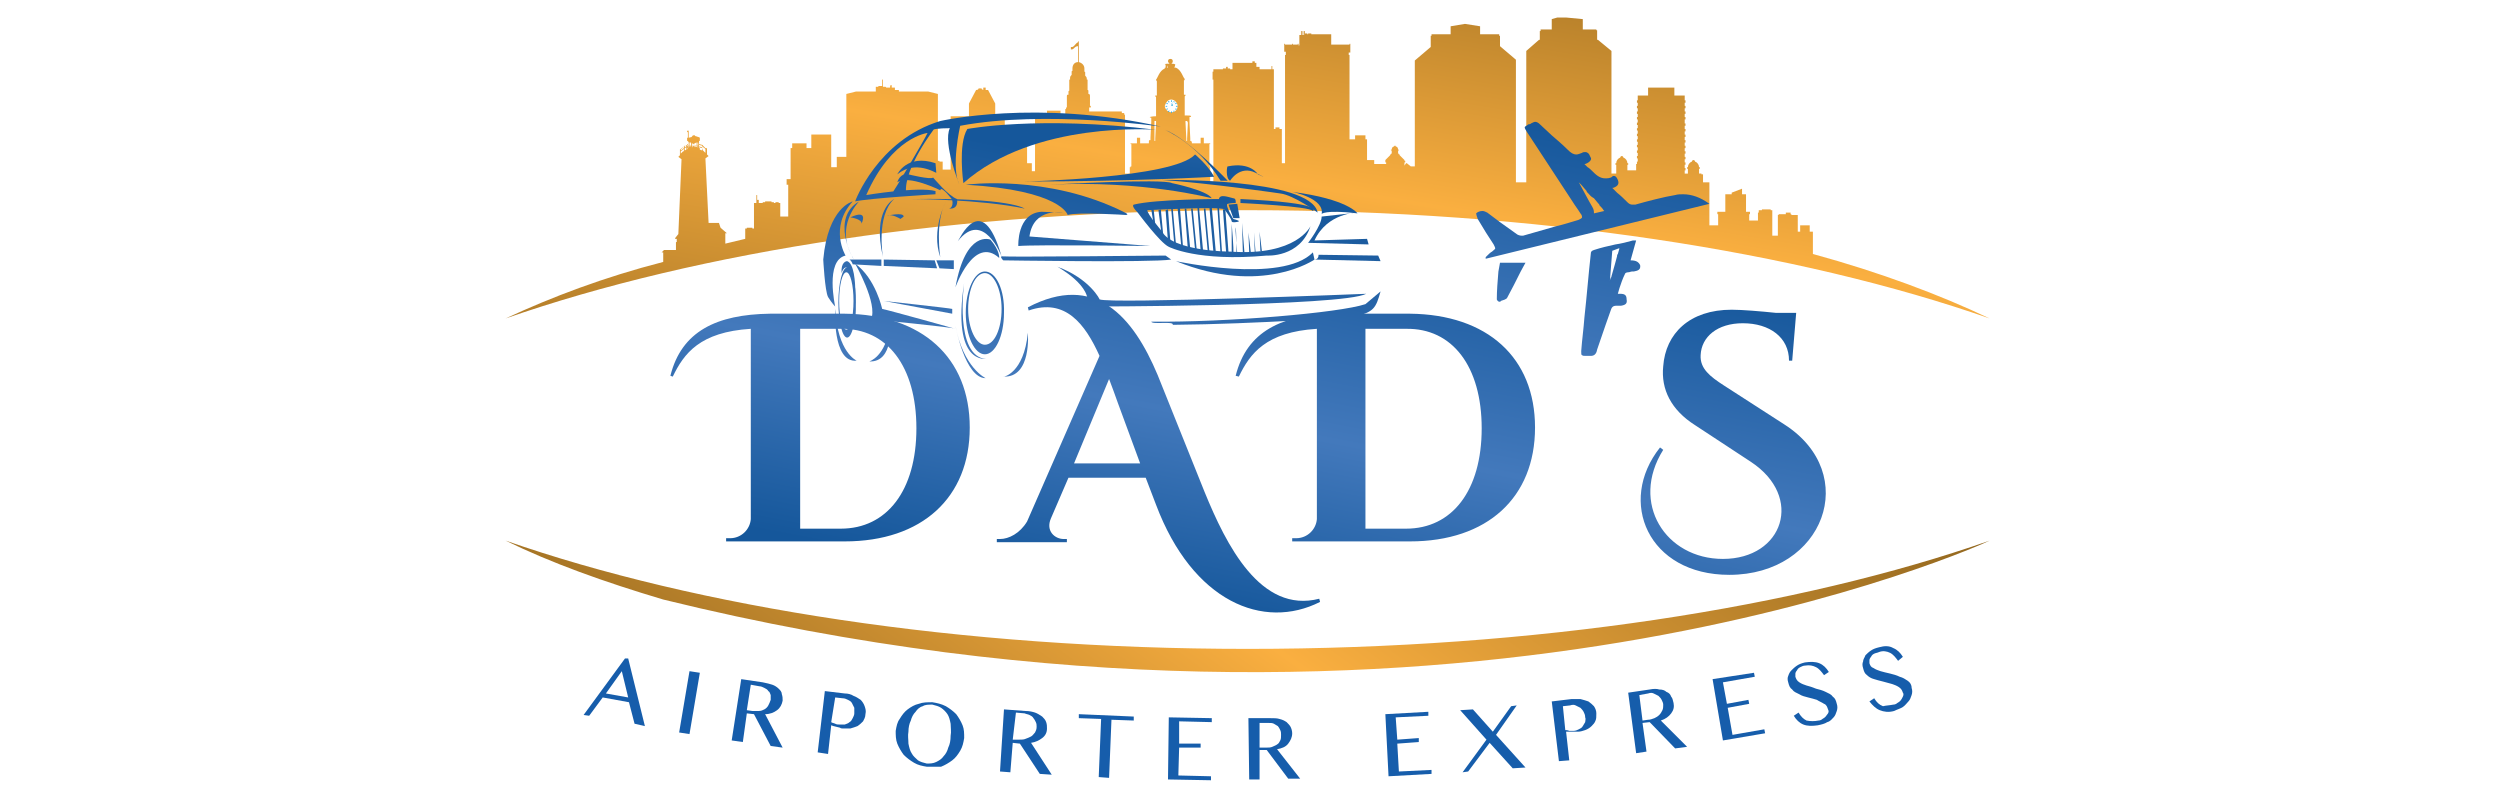 <?xml version="1.0" encoding="utf-8"?>
<!-- Generator: Adobe Illustrator 21.1.0, SVG Export Plug-In . SVG Version: 6.00 Build 0)  -->
<svg width="157" height="50" version="1.0" id="Layer_1" xmlns="http://www.w3.org/2000/svg" xmlns:xlink="http://www.w3.org/1999/xlink" x="0px" y="0px"
	 viewBox="0 0 190 100" style="enable-background:new 0 0 190 100;" xml:space="preserve">
<style type="text/css">
	.st0{fill-rule:evenodd;clip-rule:evenodd;fill:url(#SVGID_1_);}
	.st1{fill-rule:evenodd;clip-rule:evenodd;fill:#25A9E0;}
	.st2{fill-rule:evenodd;clip-rule:evenodd;fill:url(#SVGID_2_);}
	.st3{fill:#165DAB;}
	.st4{fill:url(#SVGID_3_);}
	.st5{fill:url(#SVGID_4_);}
	.st6{fill:url(#SVGID_5_);}
	.st7{fill:url(#SVGID_6_);}
	.st8{fill:url(#SVGID_7_);}
	.st9{fill:url(#SVGID_8_);}
	.st10{fill:url(#SVGID_9_);}
	.st11{fill:url(#SVGID_10_);}
	.st12{fill:url(#SVGID_11_);}
	.st13{fill:url(#SVGID_12_);}
	.st14{fill:url(#SVGID_13_);}
	.st15{fill:url(#SVGID_14_);}
	.st16{fill:url(#SVGID_15_);}
	.st17{fill:url(#SVGID_16_);}
	.st18{fill:url(#SVGID_17_);}
	.st19{fill:url(#SVGID_18_);}
	.st20{fill:url(#SVGID_19_);}
	.st21{fill:url(#SVGID_20_);}
	.st22{fill:url(#SVGID_21_);}
	.st23{fill:url(#SVGID_22_);}
	.st24{fill:url(#SVGID_23_);}
	.st25{fill:url(#SVGID_24_);}
	.st26{fill:url(#SVGID_25_);}
	.st27{fill:url(#SVGID_26_);}
	.st28{fill:url(#SVGID_27_);}
	.st29{fill:url(#SVGID_28_);}
	.st30{fill:url(#SVGID_29_);}
	.st31{fill:url(#SVGID_30_);}
	.st32{fill:url(#SVGID_31_);}
	.st33{fill:url(#SVGID_32_);}
	.st34{fill:url(#SVGID_33_);}
	.st35{fill:url(#SVGID_34_);}
	.st36{fill:url(#SVGID_35_);}
	.st37{fill:url(#SVGID_36_);}
	.st38{fill:url(#SVGID_37_);}
	.st39{fill:url(#SVGID_38_);}
	.st40{fill:url(#SVGID_39_);}
	.st41{fill:url(#SVGID_40_);}
	.st42{fill:url(#SVGID_41_);}
	.st43{fill:url(#SVGID_42_);}
	.st44{fill:url(#SVGID_43_);}
	.st45{fill:url(#SVGID_44_);}
	.st46{fill:url(#SVGID_45_);}
	.st47{fill:url(#SVGID_46_);}
	.st48{fill:url(#SVGID_47_);}
	.st49{fill:url(#SVGID_48_);}
	.st50{fill:url(#SVGID_49_);}
	.st51{fill:url(#SVGID_50_);}
	.st52{fill:url(#SVGID_51_);}
	.st53{fill:url(#SVGID_52_);}
	.st54{fill:url(#SVGID_53_);}
	.st55{fill:url(#SVGID_54_);}
	.st56{fill:url(#SVGID_55_);}
	.st57{fill:url(#SVGID_56_);}
	.st58{fill:url(#SVGID_57_);}
	.st59{fill:url(#SVGID_58_);}
	.st60{fill:url(#SVGID_59_);}
	.st61{fill:url(#SVGID_60_);}
	.st62{fill:url(#SVGID_61_);}
	.st63{fill:url(#SVGID_62_);}
	.st64{fill:url(#SVGID_63_);}
	.st65{fill:url(#SVGID_64_);}
	.st66{fill:url(#SVGID_65_);}
	.st67{fill:url(#SVGID_66_);}
	.st68{fill:url(#SVGID_67_);}
	.st69{fill:url(#SVGID_68_);}
</style>
<g>
	<linearGradient id="SVGID_1_" gradientUnits="userSpaceOnUse" x1="89.714" y1="70.631" x2="106.96" y2="-33.921">
		<stop  offset="0" style="stop-color:#91661E"/>
		<stop  offset="0.46" style="stop-color:#FAAF40"/>
		<stop  offset="0.869" style="stop-color:#91661E"/>
	</linearGradient>
	<path class="st0" d="M165.7,31.9v-2.8h-0.4v-0.8h-1.2v0.8h-0.3V27H163v-0.1h-0.1v-0.2h-0.6v0.2h-0.9V27h-0.1v2.6h-0.7v-3.2h-0.2
		v-0.1h-1.1v0.1h-0.4v0.3h-0.1v1h-1.1v-0.8h0.1v-0.3h-0.5v-2.2h-0.5v-0.7l-1.3,0.5v0.2h-0.8v2.2h-1v0.3h0.1v1.4h-1.1v-0.4v-1v-2.7
		v-1.2v-0.1h-0.8v-1h-0.2v-0.1h-0.3v-0.6h0.1V21h-0.1c0-0.3-0.2-0.6-0.5-0.7c0-0.1-0.1-0.2-0.2-0.2c-0.1,0-0.2,0.1-0.2,0.2
		c-0.3,0.1-0.5,0.4-0.5,0.7h-0.1v0.2h0.1v0.6h-0.3v0h-0.1v-0.4h0.1v-0.3h-0.1v-0.4h0.1v-0.3h-0.1v-0.4h0.1v-0.3h-0.1v-0.4h0.1v-0.3
		h-0.1v-0.4h0.1v-0.3h-0.1v-0.4h0.1v-0.3h-0.1v-0.4h0.1v-0.3h-0.1v-0.4h0.1v-0.3h-0.1v-0.4h0.1v-0.3h-0.1V15h0.1v-0.3h-0.1v-0.4h0.1
		V14h-0.1v-0.4h0.1v-0.3h-0.1v-0.4h0.1v-0.3h-0.1V12h-1.3V11H145V12h-1.3v0.6h-0.1v0.3h0.1v0.4h-0.1v0.3h0.1V14h-0.1v0.3h0.1v0.4
		h-0.1V15h0.1v0.4h-0.1v0.3h0.1v0.4h-0.1v0.3h0.1v0.4h-0.1v0.3h0.1v0.4h-0.1v0.3h0.1v0.4h-0.1v0.3h0.1v0.4h-0.1v0.3h0.1v0.4h-0.1
		v0.3h0.1v0.4h-0.1v0.3h0.1v0h-0.2v0.8h-1.1v-0.7h0.1v-0.2h-0.1c0-0.3-0.2-0.6-0.5-0.7c0-0.1-0.1-0.2-0.2-0.2
		c-0.1,0-0.2,0.1-0.2,0.2c-0.3,0.1-0.5,0.4-0.5,0.7h-0.1v0.2h0.1v1.1h-0.6V6.4L138.7,5h-0.1V3.8h-0.1V3.7h-1.7V2.4l-2.1-0.2h-1.1
		l-0.7,0.2v1.3h-1.4v0.2h-0.1V5h-0.1l-1.6,1.4v16.5h-1.3V7.5l-2-1.7V4.5h-0.1V4.3h-2.4v-1L122,3l-1.8,0.3v1h-2.4v0.2h-0.1v1.4
		l-2,1.7v13.3h-0.5l-0.5-0.4h-0.1l-0.2,0.3v-0.4h0.1v-0.2h-0.1v-0.1l-0.6-0.6v-0.1h-0.1v-0.1h-0.1v-0.4h0.1v-0.1h-0.1c0,0,0,0,0,0
		c0-0.2-0.1-0.4-0.3-0.4c0-0.1,0-0.1-0.1-0.1l0,0l0-0.1l0,0.1l0,0c-0.1,0-0.1,0.1-0.1,0.1c-0.2,0-0.3,0.2-0.3,0.4c0,0,0,0,0,0h-0.1
		v0.1h0.1v0.4h-0.1v0.1h-0.1v0.1l-0.6,0.6v0.1H112v0.2h0.1v0.2h-1.5v-0.5h-0.9v-2.6h-0.2v-0.5h-1.3v0.5h-0.7V6.9h-0.1V6.6h0.2V5.7
		V5.6V5.5h-0.1v0.1h-2.3V5.2h0V4.3h-2.5V4.2h-0.4v0.1h-0.1V4.2h-0.3V3.9h-0.1v0.5h-0.1V3.9h-0.1v0.5h-0.1V3.9h-0.1v0.5h-0.2v0.9h0
		v0.4h-0.1V5.5h-0.1v0.1h-0.6V5.5h-0.1v0.1h-0.9V5.5h-0.1v0.1v0.1v0.8h0.2v0.4h-0.1v13.6h-0.4v-4.3h-0.3V16h-0.5v0.2H98V8.7h-0.2
		V8.3h-0.1v0.4h-1.5V8.4h-0.4V7.9h-0.2V7.7h-0.3v0.2h-2.5v0.8h-0.3V8.6h-0.3V8.4H92v0.2h-0.4v0.1h-1.2V9h-0.1v1h0.1v12.8h-0.4V21H90
		v-0.1h0v0l-0.1,0v-0.1h0v-0.1h0v-2.6h0.1V18h-0.8v-0.5h0v-0.1h0v-0.1h-0.4v0.1h0v0.1h0V18h-1.1v-0.1c0-0.1-0.1-0.2-0.1-0.2h-0.1
		v-0.3h0l-0.1-2h0c0,0,0,0,0,0v0c0,0,0,0,0,0h0l0-0.2h0c0,0,0,0,0,0h0V15h0v-0.3c0.1,0,0.2,0,0.2-0.1c0-0.1-0.3-0.1-0.8-0.1v-2.1h0
		v-0.1h0v-0.2l0.1-0.1v-0.1h-0.2V11l0-0.1v-0.1h0v-0.7c0.1,0,0.1-0.1,0.1-0.2c-0.2-0.1-0.4-1.1-1.1-1.4V8.5c0,0,0,0,0,0
		c0,0,0,0-0.1,0c0,0,0-0.1,0-0.1c0-0.1,0-0.1,0-0.2c0,0,0-0.1,0-0.1c0.1,0,0.1,0,0.1,0c0,0-0.2-0.1-0.6-0.1c0.1,0,0.2-0.2,0.2-0.3
		c0-0.2-0.1-0.3-0.3-0.3c-0.2,0-0.3,0.1-0.3,0.3c0,0.1,0.1,0.2,0.2,0.3c-0.3,0-0.6,0-0.6,0.1c0,0,0,0,0.1,0c0,0,0,0.1,0,0.1
		c0,0.1,0,0.1,0,0.2c0,0,0,0.1,0,0.1c0,0-0.1,0-0.1,0c0,0,0,0,0,0v0.1c-0.7,0.3-0.9,1.2-1.1,1.4c0,0.1,0.1,0.2,0.1,0.2v0.7h0V11
		l0,0.1v0.9h-0.2v0.1l0.1,0.1v0.2h0v0.1h0v2.1c-0.5,0-0.8,0.1-0.8,0.1c0,0,0.1,0.1,0.2,0.1V15h0v0.1h0c0,0,0,0,0,0h0l0,0.2h0
		c0,0,0,0,0,0v0c0,0,0,0,0,0h0l-0.1,2h0v0.3h-0.1c-0.1,0-0.1,0.1-0.1,0.2V18h-1.1v-0.5h0v-0.1h0v-0.1h-0.4v0.1h0v0.1h0V18h-0.8v0.1
		h0.1v2.6h0v0.1h0v0.1l-0.1,0v0h0V21h-0.1v0.8h-0.6v-7.4h-0.1v-0.2h-0.3V14h-4.1v-0.5H75v-0.2h-0.1V12c0-0.1-0.1-0.2-0.1-0.2h-0.1
		c0,0,0,0,0,0v-0.4c0,0,0-0.1-0.1-0.1v-0.2c0,0,0,0,0,0h0V10h-0.1V9.9c0-0.2-0.1-0.3-0.2-0.4V9.1c0-0.1-0.1-0.1-0.1-0.1V8.6
		c0-0.4-0.3-0.7-0.7-0.8V7.7c0,0,0,0,0,0h0V5.2h-0.1v0.1c-0.4,0.2-0.5,0.7-0.9,0.6l0,0.3c0.4,0.1,0.4-0.4,0.9-0.4v1.9h0c0,0,0,0,0,0
		v0.1c-0.4,0-0.7,0.3-0.7,0.8v0.3c-0.1,0-0.1,0.1-0.1,0.1v0.4c-0.1,0.1-0.2,0.2-0.2,0.4V10h-0.1v1.2h0c0,0,0,0,0,0v0.2
		c0,0-0.1,0-0.1,0.1v0.4c0,0,0,0,0,0h-0.1c-0.1,0-0.1,0.1-0.1,0.2v1.4h-0.1v0.2h-0.1v0.7h-0.6v-0.5h-1.7v0.5h-1.3v0.2h-0.2v6.9h-0.4
		v-1H67v-3.8h-2.8v-2H63V13l-0.9-1.7h-0.3V11h-0.2v-0.1h0V11h-0.1v0.3h-0.1v-0.1h-0.1v-0.1h-0.4v0.1h-0.1v-1h0v1.1h-0.2L59.7,13v1.6
		h-2.3v6.7h-1v-0.8h0v-0.2H56v-0.1h-0.2v-8.4l-1.2-0.3h-3.7v-0.2h-0.5v-0.3h-0.1v-0.5h0v0.5H50c0,0,0,0,0-0.1c0,0,0-0.1,0-0.1v-0.5
		h0v0.4c0,0,0,0-0.1,0c-0.1,0-0.1,0.1-0.1,0.2c0,0,0,0,0,0.1h-0.5v0c0,0,0-0.1-0.1-0.1H49v-0.7H49v0.7h-0.1V10h-0.1v0.8h-0.3v-0.7h0
		h0h0V10h0v0.1h0V9.5h0v0.7v0.1v0h0v0.3h0c0,0,0,0,0,0v0.2h-0.1c0,0-0.1,0-0.1,0.1v0H48v0.6h-2.5l-1.2,0.3v7.9h-1.2V21h-0.7v-4.1
		h-2.5v1.7h-0.6V18h-1.8v0.6h-0.2v3.9h-0.5v0.7h0.2v0.9v2.7v0.4H36v-1.7h-0.2v-0.1h-0.4v0.1h-0.2v-0.1h-0.2v-0.6h0v0.6h-0.1v-0.1
		h-0.8v0.1h-0.3v0.1h-0.5v-0.4h-0.2v-0.6h-0.1v0.6H33v0.4h-0.3v3.2h-0.2v-0.1h-0.7v0.1h-0.2V30c-0.8,0.2-1.7,0.4-2.5,0.6v-0.4h0
		v-0.9h0.2l-0.8-0.7l-0.2-0.6h-1.3l-0.4-8.1l0.4-0.3l-0.2-0.2v-0.6c0,0,0,0,0-0.1c0,0,0-0.1-0.1-0.1c0,0,0,0-0.1,0l-0.3-0.3
		c0,0,0,0,0,0c0,0,0-0.1-0.1-0.1c0,0,0,0,0,0l-0.4-0.1v-0.4c0,0,0,0,0.1,0v-0.3h0v-0.6h0v0.5c-0.1-0.1-0.3-0.1-0.5-0.2v-1h0v1
		c0,0-0.1,0-0.1,0V17c0,0,0,0,0,0H25c0,0,0,0,0,0v0.1c0,0-0.1,0-0.1,0V17h0v0.2c-0.1,0-0.3,0.1-0.4,0.1v-0.7h0v-0.1
		c0-0.1,0-0.1-0.1-0.1h0c-0.1,0-0.1,0.1-0.1,0.1v0.1h0v1.6L24,18.3c0,0,0,0,0,0c0,0-0.1,0-0.1,0.1c0,0,0,0,0,0l-0.3,0.3
		c0,0,0,0-0.1,0c0,0-0.1,0-0.1,0.1c0,0,0,0,0,0.1v0.6l-0.2,0.2l0.4,0.3l-0.4,9.4l-0.4,0.5v0.1H23v0.4h-0.1v1h-1.5l-0.3,0.3h0.2v1.2
		C13.9,34.8,7.3,37.3,1.5,40c24.1-8.4,57-13.6,93.2-13.6c36.2,0,69.2,5.2,93.2,13.6C181.6,37,174.1,34.2,165.7,31.9z M48.5,10.2
		L48.5,10.2L48.5,10.2L48.5,10.2L48.5,10.2z M48.4,10.2L48.4,10.2L48.4,10.2L48.4,10.2L48.4,10.2z M48.4,10.3L48.4,10.3l0,0.3h0
		V10.3z M87.2,15.4L87.2,15.4C87.2,15.4,87.2,15.4,87.2,15.4L87.2,15.4C87.2,15.5,87.2,15.5,87.2,15.4L87.2,15.4l-0.1,2h0v0.3h-0.1
		v-0.3h0l-0.1-2h0c0,0,0,0,0,0v0c0,0,0,0,0,0h0l0-0.2h0c0,0,0,0,0,0h0.2c0,0,0,0,0,0h0L87.2,15.4z M85.1,12.5c0.4,0,0.8,0.4,0.8,0.8
		c0,0.5-0.3,0.8-0.8,0.8c-0.4,0-0.8-0.4-0.8-0.8C84.4,12.9,84.7,12.5,85.1,12.5z M85.6,8.2c0,0.1,0,0.1,0,0.2c0,0,0,0.1,0,0.1
		c0,0-0.1,0-0.1,0L85.6,8.2c-0.1-0.1,0-0.1,0-0.1C85.6,8.1,85.6,8.1,85.6,8.2z M84.6,8.2c0,0,0-0.1,0-0.1
		C84.6,8.1,84.6,8.1,84.6,8.2l0.1,0.3c0,0-0.1,0-0.1,0c0,0,0-0.1,0-0.1C84.6,8.3,84.6,8.3,84.6,8.2z M83,15.5L83,15.5
		C83,15.5,83,15.5,83,15.5L83,15.5C83,15.4,83,15.4,83,15.5L83,15.5l0-0.3h0c0,0,0,0,0,0h0.2c0,0,0,0,0,0h0l0,0.2h0c0,0,0,0,0,0v0
		c0,0,0,0,0,0h0l-0.1,2h0v0.3h-0.1v-0.3h0L83,15.5z M23.5,18.7l0.4-0.3v0.2l-0.4,0.3V18.7z M24,18.6l0.2-0.1v0.3L24,18.9V18.6z
		 M25.1,18c0.1,0,0.1,0,0.2,0v0.1L25.1,18l-0.2,0.1V18C25,18,25,18,25.1,18z M25.5,17.9v0.2l-0.2,0v-0.1
		C25.4,17.9,25.5,17.9,25.5,17.9z M26.6,18.7v0.2l-0.4-0.3v-0.2L26.6,18.7z M26.2,18.9l-0.3-0.1v-0.2c0,0,0,0-0.1,0v-0.1l0.4,0.1
		V18.9z M25.1,18.1l0.2,0v0.2l-0.2,0l-0.2,0v-0.2L25.1,18.1z M25.1,18.4l0.2,0v0.1C25.2,18.4,25.1,18.4,25.1,18.4
		c-0.1,0-0.1,0.1-0.2,0.1v-0.1L25.1,18.4z M24.8,18.4c-0.1,0-0.1,0-0.2,0v-0.1L24.8,18.4L24.8,18.4z M24.5,18.5c0,0-0.1,0-0.1,0
		v-0.1l0.1,0V18.5z M25.3,18.4L25.3,18.4l0.2-0.1v0.1C25.5,18.5,25.4,18.5,25.3,18.4z M25.3,18.3v-0.2l0.2,0v0.2L25.3,18.3z
		 M24.8,18.3l-0.2,0v-0.2l0.2,0V18.3z M24.5,18.3l-0.1,0v-0.2l0.1,0V18.3z M25.7,18.5c0,0-0.1,0-0.1,0v-0.1l0.1,0V18.5z M25.6,18.3
		v-0.2l0.1,0v0.2L25.6,18.3z M24.8,18.1l-0.2,0v-0.2c0.1,0,0.1,0,0.2,0V18.1z M24.5,18.1l-0.1,0v-0.3c0,0,0.1,0,0.1,0V18.1z
		 M24.4,18.4L24.4,18.4l-0.1-0.2l0.1,0V18.4z M24.4,18.5v0.1c0,0,0,0-0.1,0v0.2l0,0L24.4,18.5L24.4,18.5z M26.3,18.9L26.3,18.9
		l-0.1-0.3l0.4,0.3v0.3L26.3,18.9z M26.2,18.3C26.2,18.3,26.2,18.4,26.2,18.3l0,0.2l-0.4-0.1v-0.2L26.2,18.3z M25.7,18.1l-0.1,0
		v-0.2c0,0,0.1,0,0.1,0V18.1z M24.3,16.6h0.1v0.7c0,0,0,0-0.1,0v0.4c0,0,0,0,0.1,0v0.4l-0.1,0V16.6z M24.2,18.4L24,18.5v-0.2
		c0,0,0,0,0,0l0.2-0.1V18.4z M23.5,19.3V19l0.4-0.3v0.3l-0.1,0L23.5,19.3z"/>
	<rect x="85.1" y="12.6" class="st1" width="0.1" height="0.2"/>
	<rect x="85.1" y="14" class="st1" width="0.1" height="0.2"/>
	<rect x="84.4" y="13.3" class="st1" width="0.2" height="0.1"/>
	<rect x="85.7" y="13.3" class="st1" width="0.2" height="0.1"/>
	<polygon class="st1" points="84.7,13 84.5,12.9 84.5,13 84.6,13.1 	"/>
	<polygon class="st1" points="85.6,13.7 85.7,13.8 85.8,13.7 85.7,13.6 	"/>
	<polygon class="st1" points="84.7,14 84.8,14.1 84.9,13.9 84.8,13.9 	"/>
	<polygon class="st1" points="85.5,12.7 85.4,12.7 85.4,12.8 85.5,12.9 	"/>
	<polygon class="st1" points="85.8,13 85.7,12.9 85.6,13 85.7,13.1 	"/>
	<polygon class="st1" points="84.6,13.6 84.5,13.7 84.5,13.8 84.7,13.7 	"/>
	<polygon class="st1" points="85.4,13.9 85.4,14.1 85.5,14 85.5,13.9 	"/>
	<polygon class="st1" points="84.9,12.8 84.8,12.7 84.7,12.7 84.8,12.9 	"/>
	<path class="st1" d="M85.3,12.8l-0.2,0.5l0,0c0,0,0,0,0,0c0,0,0,0,0,0l-0.5,0l0.5,0c0,0,0,0,0,0c0,0,0,0,0,0l0.2,0l0,0l0,0l0,0
		l0-0.1l0-0.1l0,0l0,0l0,0l-0.2,0c0,0,0,0,0,0l0,0L85.3,12.8z"/>
</g>
<g>
	<linearGradient id="SVGID_2_" gradientUnits="userSpaceOnUse" x1="126.67" y1="23.515" x2="45.831" y2="135.971">
		<stop  offset="0" style="stop-color:#91661E"/>
		<stop  offset="0.46" style="stop-color:#FAAF40"/>
		<stop  offset="0.869" style="stop-color:#91661E"/>
	</linearGradient>
	<path class="st2" d="M21.3,75.3c-7.4-2.2-14.1-4.6-19.8-7.4c24.1,8.4,57,13.6,93.2,13.6c36.2,0,69.2-5.2,93.2-13.6
		C188,67.9,119.7,99.5,21.3,75.3z"/>
</g>
<g>
	<g>
		<path class="st3" d="M16.9,82.7l2.1,8.5l-1.3-0.3L17,88.2l-3.3-0.6l-1.7,2.3l-0.7-0.1l5.2-7.1L16.9,82.7z M14.1,87.1l2.8,0.5
			l-0.8-3.3L14.1,87.1z"/>
		<path class="st3" d="M24.6,84.3l1.3,0.2l-1.3,7.7l-1.3-0.2L24.6,84.3z"/>
		<path class="st3" d="M31.1,85.3l2.7,0.4c0.5,0.1,0.9,0.2,1.2,0.3c0.3,0.1,0.6,0.3,0.8,0.5c0.2,0.2,0.4,0.4,0.4,0.7
			c0.1,0.3,0.1,0.5,0.1,0.8c-0.1,0.5-0.3,0.9-0.7,1.2c-0.4,0.3-0.9,0.5-1.5,0.5l2.2,4.2l-1.5-0.2l-2.1-4l-0.9-0.1l-0.5,3.6L29.9,93
			L31.1,85.3z M31.8,89.2l0.7,0.1c0.3,0,0.6,0,0.8,0c0.3,0,0.5-0.1,0.7-0.2c0.2-0.1,0.4-0.3,0.5-0.5c0.1-0.2,0.2-0.4,0.3-0.7
			c0-0.2,0-0.4,0-0.6c-0.1-0.2-0.1-0.4-0.3-0.5c-0.1-0.2-0.3-0.3-0.5-0.4c-0.2-0.1-0.4-0.2-0.6-0.2L32.3,86L31.8,89.2z"/>
		<path class="st3" d="M41.6,86.8l2.5,0.3c0.4,0,0.8,0.1,1.1,0.3c0.3,0.1,0.6,0.3,0.9,0.5c0.2,0.2,0.4,0.5,0.5,0.8
			c0.1,0.3,0.2,0.6,0.1,1c0,0.4-0.2,0.7-0.3,0.9c-0.2,0.2-0.4,0.4-0.7,0.6c-0.3,0.1-0.5,0.2-0.9,0.3c-0.3,0-0.6,0-0.9,0
			c-0.1,0-0.3,0-0.4-0.1c-0.1,0-0.3-0.1-0.4-0.1c-0.1,0-0.3-0.1-0.4-0.1c-0.1,0-0.2-0.1-0.3-0.1l-0.4,3.6l-1.3-0.2L41.6,86.8z
			 M42.4,90.7c0.1,0.1,0.3,0.1,0.5,0.2c0.2,0.1,0.3,0.1,0.5,0.1c0.3,0,0.5,0,0.7,0c0.2-0.1,0.4-0.1,0.6-0.3c0.2-0.1,0.3-0.3,0.4-0.5
			c0.1-0.2,0.2-0.4,0.2-0.6c0-0.3,0-0.5,0-0.7c-0.1-0.2-0.2-0.4-0.3-0.6c-0.1-0.2-0.3-0.3-0.5-0.4c-0.2-0.1-0.4-0.2-0.7-0.2
			l-0.9-0.1L42.4,90.7z"/>
		<path class="st3" d="M54.4,96.3c-0.6-0.1-1.1-0.2-1.6-0.5c-0.5-0.3-0.9-0.6-1.3-1c-0.3-0.4-0.6-0.9-0.8-1.4
			c-0.2-0.5-0.2-1.1-0.2-1.6c0.1-0.6,0.2-1.1,0.5-1.5c0.3-0.5,0.6-0.9,1-1.2c0.4-0.3,0.9-0.6,1.4-0.7c0.5-0.2,1.1-0.2,1.7-0.2
			c0.6,0.1,1.1,0.2,1.7,0.5c0.5,0.3,0.9,0.6,1.3,1c0.3,0.4,0.6,0.9,0.8,1.4c0.2,0.5,0.2,1,0.2,1.6c-0.1,0.6-0.2,1.1-0.5,1.6
			c-0.3,0.5-0.6,0.9-1,1.2c-0.4,0.3-0.9,0.6-1.4,0.8C55.5,96.3,55,96.3,54.4,96.3z M54.4,95.9c0.4,0,0.8,0,1.2-0.2
			c0.4-0.2,0.7-0.4,0.9-0.7c0.3-0.3,0.5-0.7,0.6-1.1c0.2-0.4,0.3-0.9,0.3-1.5c0.1-0.5,0-1,0-1.5c-0.1-0.5-0.2-0.9-0.4-1.2
			c-0.2-0.3-0.5-0.6-0.8-0.8s-0.7-0.3-1.1-0.4c-0.5,0-0.9,0-1.2,0.2c-0.4,0.1-0.7,0.4-0.9,0.7c-0.3,0.3-0.5,0.7-0.6,1.1
			c-0.2,0.4-0.3,0.9-0.3,1.4c-0.1,0.5,0,1,0,1.5c0.1,0.5,0.2,0.9,0.4,1.2c0.2,0.4,0.5,0.6,0.8,0.9C53.6,95.7,54,95.8,54.4,95.9z"/>
		<path class="st3" d="M64.1,89.1l2.7,0.2c0.5,0,0.9,0.1,1.2,0.2c0.3,0.1,0.6,0.3,0.9,0.5c0.2,0.2,0.4,0.4,0.5,0.7
			c0.1,0.3,0.1,0.5,0.1,0.8c0,0.5-0.2,0.9-0.6,1.2c-0.4,0.3-0.8,0.5-1.4,0.6l2.6,4l-1.5-0.1l-2.5-3.8l-0.9-0.1L64.9,97l-1.3-0.1
			L64.1,89.1z M65.2,92.9l0.8,0c0.3,0,0.6,0,0.8-0.1c0.3-0.1,0.5-0.2,0.7-0.3c0.2-0.1,0.3-0.3,0.5-0.5c0.1-0.2,0.2-0.4,0.2-0.7
			c0-0.2,0-0.4-0.1-0.6c-0.1-0.2-0.2-0.4-0.3-0.5c-0.1-0.2-0.3-0.3-0.5-0.4c-0.2-0.1-0.4-0.1-0.6-0.2l-1.1-0.1L65.2,92.9z"/>
		<path class="st3" d="M80.4,90l0,0.5l-2.8-0.1l-0.3,7.3L76,97.6l0.3-7.3l-2.8-0.1l0-0.5L80.4,90z"/>
		<path class="st3" d="M90.2,90.2l0,0.5l-4.1-0.1l0,2.8l2.7,0l0,0.5l-2.7,0L86,97.4l4.1,0.1l0,0.5l-5.4-0.1l0.1-7.8L90.2,90.2z"/>
		<path class="st3" d="M94.8,90.2l2.7,0c0.5,0,0.9,0,1.2,0.1c0.4,0.1,0.6,0.2,0.9,0.4c0.2,0.2,0.4,0.4,0.5,0.6
			c0.1,0.2,0.2,0.5,0.2,0.8c0,0.5-0.2,0.9-0.5,1.3c-0.3,0.4-0.8,0.6-1.4,0.7l2.9,3.7l-1.5,0l-2.7-3.6l-0.9,0l0,3.7l-1.3,0L94.8,90.2
			z M96.2,93.9l0.8,0c0.3,0,0.6,0,0.8-0.1c0.2-0.1,0.5-0.2,0.6-0.3c0.2-0.1,0.3-0.3,0.4-0.5c0.1-0.2,0.1-0.4,0.1-0.7
			c0-0.2,0-0.4-0.1-0.6c-0.1-0.2-0.2-0.4-0.3-0.5c-0.2-0.1-0.3-0.2-0.5-0.3c-0.2-0.1-0.4-0.1-0.7-0.1l-1.1,0L96.2,93.9z"/>
		<path class="st3" d="M117.4,89.4l0,0.5l-4.1,0.2l0.2,2.8l2.7-0.2l0,0.5l-2.7,0.2l0.2,3.5l4.1-0.2l0,0.5l-5.4,0.3l-0.4-7.8
			L117.4,89.4z"/>
		<path class="st3" d="M122.4,96.9l-0.7,0.1l3-4.1l-3.3-3.7l1.6-0.1l2.5,2.8l2.3-3.2l0.7-0.1l-2.6,3.7l3.7,4.1l-1.6,0.1l-2.9-3.2
			L122.4,96.9z"/>
		<path class="st3" d="M132.9,88.1l2.5-0.3c0.4,0,0.8,0,1.1,0c0.4,0.1,0.7,0.2,1,0.3c0.3,0.2,0.5,0.4,0.7,0.6
			c0.2,0.3,0.3,0.6,0.3,0.9c0,0.4,0,0.7-0.1,0.9c-0.1,0.3-0.3,0.5-0.5,0.7c-0.2,0.2-0.5,0.4-0.8,0.5c-0.3,0.1-0.6,0.2-0.9,0.2
			c-0.1,0-0.3,0-0.4,0c-0.1,0-0.3,0-0.4,0c-0.1,0-0.3,0-0.4,0c-0.1,0-0.2,0-0.3,0l0.4,3.6l-1.3,0.1L132.9,88.1z M134.6,91.7
			c0.1,0,0.3,0,0.5,0.1c0.2,0,0.3,0,0.5,0c0.3,0,0.5-0.1,0.7-0.2c0.2-0.1,0.4-0.2,0.5-0.4c0.1-0.2,0.2-0.3,0.3-0.5
			c0-0.2,0.1-0.4,0-0.6c0-0.3-0.1-0.5-0.2-0.7c-0.1-0.2-0.3-0.4-0.4-0.5c-0.2-0.1-0.4-0.2-0.6-0.3c-0.2-0.1-0.4-0.1-0.7,0l-0.9,0.1
			L134.6,91.7z"/>
		<path class="st3" d="M142.5,87l2.7-0.4c0.5-0.1,0.9-0.1,1.2,0c0.4,0,0.7,0.1,0.9,0.3c0.3,0.1,0.5,0.3,0.6,0.6
			c0.2,0.2,0.2,0.5,0.3,0.8c0.1,0.5,0,0.9-0.3,1.3c-0.3,0.4-0.7,0.7-1.3,0.9l3.3,3.3l-1.5,0.2l-3.2-3.3l-0.9,0.1l0.5,3.6l-1.3,0.2
			L142.5,87z M144.3,90.5l0.7-0.1c0.3,0,0.5-0.1,0.8-0.2c0.2-0.1,0.4-0.2,0.6-0.4c0.2-0.2,0.3-0.4,0.4-0.6c0.1-0.2,0.1-0.5,0.1-0.7
			c0-0.2-0.1-0.4-0.2-0.6c-0.1-0.2-0.2-0.3-0.4-0.5c-0.2-0.1-0.4-0.2-0.6-0.3c-0.2-0.1-0.4-0.1-0.7,0l-1.1,0.2L144.3,90.5z"/>
		<path class="st3" d="M158.3,84.5l0.1,0.5l-4,0.7l0.5,2.7l2.7-0.5l0.1,0.5l-2.7,0.5l0.6,3.4l4-0.7l0.1,0.5l-5.3,0.9l-1.3-7.7
			L158.3,84.5z"/>
		<path class="st3" d="M166.4,90.5c0.2,0,0.4-0.1,0.5-0.2c0.2-0.1,0.3-0.2,0.4-0.3c0.1-0.1,0.2-0.3,0.3-0.4c0.1-0.2,0.1-0.3,0-0.5
			c-0.1-0.3-0.2-0.6-0.5-0.7c-0.3-0.2-0.6-0.3-0.9-0.5c-0.3-0.1-0.7-0.2-1.1-0.3c-0.4-0.1-0.8-0.2-1.1-0.4c-0.4-0.2-0.7-0.3-0.9-0.6
			c-0.3-0.2-0.4-0.5-0.5-0.9c-0.1-0.3-0.1-0.6,0-0.8c0.1-0.3,0.2-0.5,0.4-0.7c0.2-0.2,0.4-0.4,0.7-0.6c0.3-0.2,0.6-0.3,1-0.4
			c0.7-0.1,1.3-0.1,1.8,0.1c0.5,0.2,0.9,0.6,1.2,1.1l-0.6,0.4c-0.3-0.4-0.6-0.8-1-1c-0.4-0.2-0.8-0.3-1.4-0.2
			c-0.2,0-0.4,0.1-0.6,0.2c-0.2,0.1-0.3,0.2-0.4,0.4c-0.1,0.1-0.2,0.3-0.2,0.4c0,0.1,0,0.3,0,0.4c0.1,0.3,0.2,0.5,0.5,0.7
			c0.3,0.2,0.6,0.3,0.9,0.4c0.4,0.1,0.7,0.2,1.2,0.4c0.4,0.1,0.8,0.2,1.2,0.4c0.4,0.2,0.7,0.3,0.9,0.6c0.3,0.2,0.4,0.5,0.5,0.9
			c0.1,0.3,0.1,0.6,0,0.9c-0.1,0.3-0.2,0.6-0.4,0.8c-0.2,0.2-0.4,0.5-0.8,0.6c-0.3,0.2-0.7,0.3-1.2,0.4c-0.7,0.1-1.3,0.1-1.8-0.1
			c-0.5-0.2-0.9-0.6-1.2-1.1l0.6-0.4c0.3,0.5,0.6,0.8,1,1C165.4,90.6,165.9,90.6,166.4,90.5z"/>
		<path class="st3" d="M175.8,88.5c0.2,0,0.4-0.1,0.5-0.2c0.2-0.1,0.3-0.2,0.4-0.3c0.1-0.1,0.2-0.3,0.3-0.5c0.1-0.2,0.1-0.4,0-0.5
			c-0.1-0.3-0.2-0.5-0.5-0.7c-0.3-0.2-0.6-0.3-0.9-0.4c-0.4-0.1-0.7-0.2-1.1-0.3c-0.4-0.1-0.8-0.2-1.1-0.3c-0.4-0.1-0.7-0.3-0.9-0.5
			c-0.3-0.2-0.4-0.5-0.5-0.9c-0.1-0.3-0.1-0.6,0-0.8c0-0.3,0.2-0.5,0.3-0.8c0.2-0.2,0.4-0.4,0.7-0.6c0.3-0.2,0.6-0.3,1-0.4
			c0.7-0.2,1.3-0.2,1.8,0.1c0.5,0.2,0.9,0.6,1.2,1.1l-0.6,0.5c-0.3-0.4-0.6-0.8-1-1c-0.4-0.2-0.9-0.3-1.4-0.1
			c-0.2,0.1-0.4,0.1-0.6,0.2c-0.2,0.1-0.3,0.2-0.4,0.4c-0.1,0.1-0.2,0.3-0.2,0.4c0,0.1,0,0.3,0,0.4c0.1,0.3,0.2,0.5,0.5,0.6
			c0.3,0.2,0.6,0.3,0.9,0.4c0.4,0.1,0.7,0.2,1.2,0.3c0.4,0.1,0.8,0.2,1.2,0.4c0.4,0.1,0.7,0.3,1,0.5c0.3,0.2,0.5,0.5,0.5,0.9
			c0.1,0.3,0.1,0.6,0,0.9c-0.1,0.3-0.2,0.6-0.4,0.8c-0.2,0.2-0.4,0.5-0.7,0.7c-0.3,0.2-0.7,0.3-1.1,0.5c-0.7,0.2-1.3,0.1-1.8-0.1
			c-0.5-0.2-0.9-0.6-1.3-1.1l0.6-0.4c0.3,0.5,0.6,0.8,1.1,1C174.9,88.6,175.3,88.6,175.8,88.5z"/>
	</g>
</g>
<g>
	<g>
		<g>
			<linearGradient id="SVGID_3_" gradientUnits="userSpaceOnUse" x1="66.116" y1="72.89" x2="76.176" y2="20.434">
				<stop  offset="0" style="stop-color:#15579B"/>
				<stop  offset="0.46" style="stop-color:#4379BC"/>
				<stop  offset="1" style="stop-color:#15579B"/>
			</linearGradient>
			<path class="st4" d="M82.5,30.9c0,0-14.3-0.2-16.6,0c0,0-0.2-4.1,2.9-4.3l2.7,0.1c0,0-3.7-0.7-4.2,3L82.5,30.9z"/>
			<linearGradient id="SVGID_4_" gradientUnits="userSpaceOnUse" x1="96.841" y1="78.781" x2="106.9" y2="26.327">
				<stop  offset="0" style="stop-color:#15579B"/>
				<stop  offset="0.46" style="stop-color:#4379BC"/>
				<stop  offset="1" style="stop-color:#15579B"/>
			</linearGradient>
			<path class="st5" d="M102.3,30.5c0,0,1.7-2.2,1.7-3.3l4.5-0.5c0,0-3.8,0-5.4,3.5l6.6-0.2l0.2,0.7L102.3,30.5z"/>
			<linearGradient id="SVGID_5_" gradientUnits="userSpaceOnUse" x1="82.04" y1="75.944" x2="92.1" y2="23.489">
				<stop  offset="0" style="stop-color:#15579B"/>
				<stop  offset="0.46" style="stop-color:#4379BC"/>
				<stop  offset="1" style="stop-color:#15579B"/>
			</linearGradient>
			<path class="st6" d="M91.1,25c0,0-7.9,0-10.7,0.7c0,0-0.4,0.1,0.5,1c0,0,2.8,3.8,3.9,4.3c0,0,3.6,1.9,12.3,1.1
				c0,0,4.2,0.3,5.5-3.7c0,0-1.7,3.8-10.1,3.2c0,0-7.3,0-8.6-2.6c0,0-1.8-2.1-1.8-2.6c0,0,9.1-0.5,9.7-0.1c0,0,0.9,1.2,0.9,1.5
				c0,0.2,0.8,0.1,0.9,0c0.1-0.1-0.7-0.3-0.7-0.3s-1.1-1.8-0.7-1.9c0.4-0.1,1-0.1,1-0.1s0.1-0.6-0.3-0.6
				C92.4,24.8,91.2,24.3,91.1,25z"/>
			<linearGradient id="SVGID_6_" gradientUnits="userSpaceOnUse" x1="88.427" y1="77.166" x2="98.486" y2="24.713">
				<stop  offset="0" style="stop-color:#15579B"/>
				<stop  offset="0.46" style="stop-color:#4379BC"/>
				<stop  offset="1" style="stop-color:#15579B"/>
			</linearGradient>
			<path class="st7" d="M93.8,25.5c0,0,8.7,0.4,9.1,1c0,0,1.7-1-9.1-1.5L93.8,25.5z"/>
			<linearGradient id="SVGID_7_" gradientUnits="userSpaceOnUse" x1="73.841" y1="74.376" x2="83.901" y2="21.916">
				<stop  offset="0" style="stop-color:#15579B"/>
				<stop  offset="0.46" style="stop-color:#4379BC"/>
				<stop  offset="1" style="stop-color:#15579B"/>
			</linearGradient>
			<polygon class="st8" points="83.1,28.2 82.9,28.2 82.6,26.3 82.9,26.3 			"/>
			<linearGradient id="SVGID_8_" gradientUnits="userSpaceOnUse" x1="74.888" y1="74.573" x2="84.948" y2="22.117">
				<stop  offset="0" style="stop-color:#15579B"/>
				<stop  offset="0.46" style="stop-color:#4379BC"/>
				<stop  offset="1" style="stop-color:#15579B"/>
			</linearGradient>
			<polygon class="st9" points="84.1,29.5 83.9,29.5 83.5,26.4 83.8,26.3 			"/>
			<linearGradient id="SVGID_9_" gradientUnits="userSpaceOnUse" x1="75.812" y1="74.748" x2="85.872" y2="22.294">
				<stop  offset="0" style="stop-color:#15579B"/>
				<stop  offset="0.46" style="stop-color:#4379BC"/>
				<stop  offset="1" style="stop-color:#15579B"/>
			</linearGradient>
			<polygon class="st10" points="85,30.4 84.7,30.4 84.4,26.4 84.7,26.3 			"/>
			<linearGradient id="SVGID_10_" gradientUnits="userSpaceOnUse" x1="76.505" y1="74.885" x2="86.565" y2="22.43">
				<stop  offset="0" style="stop-color:#15579B"/>
				<stop  offset="0.46" style="stop-color:#4379BC"/>
				<stop  offset="1" style="stop-color:#15579B"/>
			</linearGradient>
			<polygon class="st11" points="85.7,30.7 85.5,30.8 85.1,26.2 85.3,26.2 			"/>
			<linearGradient id="SVGID_11_" gradientUnits="userSpaceOnUse" x1="77.363" y1="75.047" x2="87.423" y2="22.592">
				<stop  offset="0" style="stop-color:#15579B"/>
				<stop  offset="0.46" style="stop-color:#4379BC"/>
				<stop  offset="1" style="stop-color:#15579B"/>
			</linearGradient>
			<polygon class="st12" points="86.6,31.2 86.4,31.3 85.9,26.1 86.2,26.1 			"/>
			<linearGradient id="SVGID_12_" gradientUnits="userSpaceOnUse" x1="78.222" y1="75.213" x2="88.282" y2="22.756">
				<stop  offset="0" style="stop-color:#15579B"/>
				<stop  offset="0.46" style="stop-color:#4379BC"/>
				<stop  offset="1" style="stop-color:#15579B"/>
			</linearGradient>
			<polygon class="st13" points="87.5,31.3 87.2,31.4 86.8,26.2 87,26.2 			"/>
			<linearGradient id="SVGID_13_" gradientUnits="userSpaceOnUse" x1="79.016" y1="75.364" x2="89.076" y2="22.909">
				<stop  offset="0" style="stop-color:#15579B"/>
				<stop  offset="0.46" style="stop-color:#4379BC"/>
				<stop  offset="1" style="stop-color:#15579B"/>
			</linearGradient>
			<polygon class="st14" points="88.3,31.3 88.1,31.4 87.6,26.2 87.8,26.2 			"/>
			<linearGradient id="SVGID_14_" gradientUnits="userSpaceOnUse" x1="79.751" y1="75.507" x2="89.811" y2="23.05">
				<stop  offset="0" style="stop-color:#15579B"/>
				<stop  offset="0.46" style="stop-color:#4379BC"/>
				<stop  offset="1" style="stop-color:#15579B"/>
			</linearGradient>
			<polygon class="st15" points="89.1,31.4 88.8,31.5 88.4,26.1 88.6,26.1 			"/>
			<linearGradient id="SVGID_15_" gradientUnits="userSpaceOnUse" x1="80.596" y1="75.668" x2="90.656" y2="23.212">
				<stop  offset="0" style="stop-color:#15579B"/>
				<stop  offset="0.46" style="stop-color:#4379BC"/>
				<stop  offset="1" style="stop-color:#15579B"/>
			</linearGradient>
			<polygon class="st16" points="89.9,31.6 89.7,31.7 89.2,26.2 89.4,26.2 			"/>
			<linearGradient id="SVGID_16_" gradientUnits="userSpaceOnUse" x1="81.289" y1="75.801" x2="91.349" y2="23.345">
				<stop  offset="0" style="stop-color:#15579B"/>
				<stop  offset="0.46" style="stop-color:#4379BC"/>
				<stop  offset="1" style="stop-color:#15579B"/>
			</linearGradient>
			<polygon class="st17" points="90.7,31.6 90.4,31.6 89.9,26 90.2,26 			"/>
			<linearGradient id="SVGID_17_" gradientUnits="userSpaceOnUse" x1="82.189" y1="75.973" x2="92.249" y2="23.517">
				<stop  offset="0" style="stop-color:#15579B"/>
				<stop  offset="0.46" style="stop-color:#4379BC"/>
				<stop  offset="1" style="stop-color:#15579B"/>
			</linearGradient>
			<polygon class="st18" points="91.5,31.9 91.3,31.9 90.9,26 91.1,26 			"/>
			<linearGradient id="SVGID_18_" gradientUnits="userSpaceOnUse" x1="82.925" y1="76.114" x2="92.985" y2="23.659">
				<stop  offset="0" style="stop-color:#15579B"/>
				<stop  offset="0.46" style="stop-color:#4379BC"/>
				<stop  offset="1" style="stop-color:#15579B"/>
			</linearGradient>
			<polygon class="st19" points="92.3,31.7 92,31.7 91.6,26.3 91.9,26.3 			"/>
			<linearGradient id="SVGID_19_" gradientUnits="userSpaceOnUse" x1="83.938" y1="76.307" x2="93.997" y2="23.852">
				<stop  offset="0" style="stop-color:#15579B"/>
				<stop  offset="0.46" style="stop-color:#4379BC"/>
				<stop  offset="1" style="stop-color:#15579B"/>
			</linearGradient>
			<path class="st20" d="M92.7,31.7v-3.6c0,0,0.3,3.4,0.2,3.7c-0.1,0.3,0,0,0,0L92.7,31.7z"/>
			<linearGradient id="SVGID_20_" gradientUnits="userSpaceOnUse" x1="84.477" y1="76.412" x2="94.537" y2="23.956">
				<stop  offset="0" style="stop-color:#15579B"/>
				<stop  offset="0.46" style="stop-color:#4379BC"/>
				<stop  offset="1" style="stop-color:#15579B"/>
			</linearGradient>
			<path class="st21" d="M93.3,31.8c0,0,0-2.8-0.1-3.2c0,0,0,0,0,0c-0.1-0.2,0.2,3.3,0.2,3.3L93.3,31.8z"/>
			<linearGradient id="SVGID_21_" gradientUnits="userSpaceOnUse" x1="85.221" y1="76.554" x2="95.281" y2="24.099">
				<stop  offset="0" style="stop-color:#15579B"/>
				<stop  offset="0.46" style="stop-color:#4379BC"/>
				<stop  offset="1" style="stop-color:#15579B"/>
			</linearGradient>
			<path class="st22" d="M94.1,31.7L94,28c0,0,0.3,3.6,0.3,3.7L94.1,31.7z"/>
			<linearGradient id="SVGID_22_" gradientUnits="userSpaceOnUse" x1="86.001" y1="76.701" x2="96.061" y2="24.248">
				<stop  offset="0" style="stop-color:#15579B"/>
				<stop  offset="0.46" style="stop-color:#4379BC"/>
				<stop  offset="1" style="stop-color:#15579B"/>
			</linearGradient>
			<path class="st23" d="M94.9,31.7c0,0-0.1-2.4-0.1-2.5c0,0,0.3,2.3,0.3,2.5H94.9z"/>
			<linearGradient id="SVGID_23_" gradientUnits="userSpaceOnUse" x1="86.733" y1="76.845" x2="96.793" y2="24.389">
				<stop  offset="0" style="stop-color:#15579B"/>
				<stop  offset="0.46" style="stop-color:#4379BC"/>
				<stop  offset="1" style="stop-color:#15579B"/>
			</linearGradient>
			<path class="st24" d="M95.6,31.7c0,0-0.1-2.4-0.1-2.5c0,0,0.2,2.4,0.2,2.5H95.6z"/>
			<linearGradient id="SVGID_24_" gradientUnits="userSpaceOnUse" x1="87.422" y1="76.978" x2="97.483" y2="24.521">
				<stop  offset="0" style="stop-color:#15579B"/>
				<stop  offset="0.46" style="stop-color:#4379BC"/>
				<stop  offset="1" style="stop-color:#15579B"/>
			</linearGradient>
			<path class="st25" d="M96.3,31.5c0-0.1-0.1-2.4-0.1-2.4s0.3,2.4,0.3,2.5C96.5,31.7,96.3,31.5,96.3,31.5z"/>
			<linearGradient id="SVGID_25_" gradientUnits="userSpaceOnUse" x1="55.667" y1="70.886" x2="65.727" y2="18.431">
				<stop  offset="0" style="stop-color:#15579B"/>
				<stop  offset="0.46" style="stop-color:#4379BC"/>
				<stop  offset="1" style="stop-color:#15579B"/>
			</linearGradient>
			<path class="st26" d="M61.7,34.1c-1.3,0-2.4,2.3-2.4,5.2c0,2.9,1.1,5.2,2.4,5.2c1.3,0,2.4-2.3,2.4-5.2
				C64.2,36.4,63.1,34.1,61.7,34.1z M61.7,43.3c-1.1,0-2.1-2-2.1-4.5c0-2.5,0.9-4.5,2.1-4.5c1.1,0,2.1,2,2.1,4.5
				C63.8,41.3,62.9,43.3,61.7,43.3z"/>
			<linearGradient id="SVGID_26_" gradientUnits="userSpaceOnUse" x1="38.738" y1="67.639" x2="48.798" y2="15.184">
				<stop  offset="0" style="stop-color:#15579B"/>
				<stop  offset="0.46" style="stop-color:#4379BC"/>
				<stop  offset="1" style="stop-color:#15579B"/>
			</linearGradient>
			<path class="st27" d="M44.4,33.6c-0.6,0-1.1,2-1.1,4.4c0,2.4,0.5,4.4,1.1,4.4c0.6,0,1.1-2,1.1-4.4C45.5,35.5,45,33.6,44.4,33.6z
				 M44.3,41.4c-0.5,0-0.9-1.6-0.9-3.6c0-2,0.4-3.6,0.9-3.6c0.5,0,0.9,1.6,0.9,3.6C45.2,39.8,44.8,41.4,44.3,41.4z"/>
		</g>
		<linearGradient id="SVGID_27_" gradientUnits="userSpaceOnUse" x1="60.528" y1="71.819" x2="70.588" y2="19.363">
			<stop  offset="0" style="stop-color:#15579B"/>
			<stop  offset="0.46" style="stop-color:#4379BC"/>
			<stop  offset="1" style="stop-color:#15579B"/>
		</linearGradient>
		<path class="st28" d="M59,23c0,0-0.7-4.9,0.5-6.8c0,0,8.8-1.7,23.7,0.1C83.1,16.3,67.9,15.1,59,23z"/>
		
			<linearGradient id="SVGID_28_" gradientUnits="userSpaceOnUse" x1="23.967" y1="-13.532" x2="29.619" y2="-43.005" gradientTransform="matrix(-1.148 3.008932e-02 0 -1 112.831 -22.505)">
			<stop  offset="0" style="stop-color:#15579B"/>
			<stop  offset="0.46" style="stop-color:#4379BC"/>
			<stop  offset="1" style="stop-color:#15579B"/>
		</linearGradient>
		<path class="st29" d="M88.1,19.4c0,0,1.6,1.3,2.4,2.8c0,0-10.1,0.6-23.9,0.6C66.7,22.8,85.4,22.4,88.1,19.4z"/>
		<linearGradient id="SVGID_29_" gradientUnits="userSpaceOnUse" x1="60.472" y1="71.809" x2="70.532" y2="19.352">
			<stop  offset="0" style="stop-color:#15579B"/>
			<stop  offset="0.46" style="stop-color:#4379BC"/>
			<stop  offset="1" style="stop-color:#15579B"/>
		</linearGradient>
		<path class="st30" d="M59.3,23.2c0,0,10.3-1.4,20,3.5c0.6,0.3,0.1,0.3,0.1,0.3s-6.1-0.4-7.3,0C72.1,27,71.3,23.9,59.3,23.2z"/>
		<linearGradient id="SVGID_30_" gradientUnits="userSpaceOnUse" x1="83.824" y1="76.286" x2="93.883" y2="23.831">
			<stop  offset="0" style="stop-color:#15579B"/>
			<stop  offset="0.46" style="stop-color:#4379BC"/>
			<stop  offset="1" style="stop-color:#15579B"/>
		</linearGradient>
		<path class="st31" d="M83.9,22.6c0,0,18.7-0.3,19.6,4.1c0,0-3-2.2-4.7-2.4C98.8,24.3,90,23,83.9,22.6z"/>
		<linearGradient id="SVGID_31_" gradientUnits="userSpaceOnUse" x1="94.229" y1="78.284" x2="104.289" y2="25.826">
			<stop  offset="0" style="stop-color:#15579B"/>
			<stop  offset="0.46" style="stop-color:#4379BC"/>
			<stop  offset="1" style="stop-color:#15579B"/>
		</linearGradient>
		<path class="st32" d="M108.5,26.8c0,0-1.2-1.8-8.2-2.7c0,0,4.1,0.8,3.7,2.8C103.9,26.9,104.4,26.3,108.5,26.8z"/>
		<linearGradient id="SVGID_32_" gradientUnits="userSpaceOnUse" x1="55.054" y1="70.769" x2="65.114" y2="18.313">
			<stop  offset="0" style="stop-color:#15579B"/>
			<stop  offset="0.46" style="stop-color:#4379BC"/>
			<stop  offset="1" style="stop-color:#15579B"/>
		</linearGradient>
		<path class="st33" d="M54.5,16.7c0,0-4.5,0.5-7.7,7.8c0,0,6.6-1.1,8.7-0.5l0,0.4c0,0-8.4,0.5-10.1,0.9c0,0,2.8-7.7,10.7-10.1
			c0,0,12.1-2.8,27.7,0.7c0,0-14.6-2.1-25.2-0.1c0,0-1.2,5.2-0.1,7.4c0,0-2.1-5.2-1.2-7.1c0,0-1.8,0-2.1,0.2
			c-0.2,0.2,0.2-0.2,0.2-0.2s-3.9,5-3.6,8.1l-1.8,0.1C50.1,24.4,54.2,17.4,54.5,16.7z"/>
		<linearGradient id="SVGID_33_" gradientUnits="userSpaceOnUse" x1="36.125" y1="67.138" x2="46.185" y2="14.683">
			<stop  offset="0" style="stop-color:#15579B"/>
			<stop  offset="0.46" style="stop-color:#4379BC"/>
			<stop  offset="1" style="stop-color:#15579B"/>
		</linearGradient>
		<path class="st34" d="M45.1,25.3c0,0-3.1,0.7-3.7,7.3c0,0,0.2,3.9,0.6,4.7c0.5,0.8,0.9,1.2,0.9,1.2s-1.3-5.8,1.3-6.4
			C44.2,32.1,42.1,28.6,45.1,25.3z"/>
		<linearGradient id="SVGID_34_" gradientUnits="userSpaceOnUse" x1="37.49" y1="67.4" x2="47.55" y2="14.945">
			<stop  offset="0" style="stop-color:#15579B"/>
			<stop  offset="0.46" style="stop-color:#4379BC"/>
			<stop  offset="1" style="stop-color:#15579B"/>
		</linearGradient>
		<path class="st35" d="M45.9,25.3c0,0-3.2,3.2-0.7,7.2C45.1,32.5,42.3,27.4,45.9,25.3z"/>
		<linearGradient id="SVGID_35_" gradientUnits="userSpaceOnUse" x1="41.482" y1="68.166" x2="51.542" y2="15.71">
			<stop  offset="0" style="stop-color:#15579B"/>
			<stop  offset="0.46" style="stop-color:#4379BC"/>
			<stop  offset="1" style="stop-color:#15579B"/>
		</linearGradient>
		<path class="st36" d="M50.3,25c0,0-2.8,1.3-1.4,7.3C48.9,32.3,48,27.1,50.3,25z"/>
		<linearGradient id="SVGID_36_" gradientUnits="userSpaceOnUse" x1="51.051" y1="69.999" x2="61.11" y2="17.546">
			<stop  offset="0" style="stop-color:#15579B"/>
			<stop  offset="0.46" style="stop-color:#4379BC"/>
			<stop  offset="1" style="stop-color:#15579B"/>
		</linearGradient>
		<path class="st37" d="M66.7,26.2c0,0-1.8-1.4-14.2-1.2C52.4,25,61.1,25,66.7,26.2z"/>
		<linearGradient id="SVGID_37_" gradientUnits="userSpaceOnUse" x1="48.418" y1="69.497" x2="58.478" y2="17.041">
			<stop  offset="0" style="stop-color:#15579B"/>
			<stop  offset="0.46" style="stop-color:#4379BC"/>
			<stop  offset="1" style="stop-color:#15579B"/>
		</linearGradient>
		<path class="st38" d="M56.8,25.3c0,0-1.9,3.6-0.7,7C56.1,32.3,55.4,27.9,56.8,25.3z"/>
		<linearGradient id="SVGID_38_" gradientUnits="userSpaceOnUse" x1="40" y1="67.881" x2="50.06" y2="15.426">
			<stop  offset="0" style="stop-color:#15579B"/>
			<stop  offset="0.46" style="stop-color:#4379BC"/>
			<stop  offset="1" style="stop-color:#15579B"/>
		</linearGradient>
		<path class="st39" d="M44.7,32.6h4v0.8l-3.6-0.2C45.1,33.2,45,32.8,44.7,32.6z"/>
		<linearGradient id="SVGID_39_" gradientUnits="userSpaceOnUse" x1="45.483" y1="68.934" x2="55.543" y2="16.477">
			<stop  offset="0" style="stop-color:#15579B"/>
			<stop  offset="0.46" style="stop-color:#4379BC"/>
			<stop  offset="1" style="stop-color:#15579B"/>
		</linearGradient>
		<polygon class="st40" points="49,32.6 49,33.4 55.7,33.7 55.4,32.7 		"/>
		<linearGradient id="SVGID_40_" gradientUnits="userSpaceOnUse" x1="49.687" y1="69.735" x2="59.746" y2="17.286">
			<stop  offset="0" style="stop-color:#15579B"/>
			<stop  offset="0.46" style="stop-color:#4379BC"/>
			<stop  offset="1" style="stop-color:#15579B"/>
		</linearGradient>
		<polygon class="st41" points="57.8,33.8 56,33.7 55.6,32.7 57.8,32.7 		"/>
		<linearGradient id="SVGID_41_" gradientUnits="userSpaceOnUse" x1="53.593" y1="70.488" x2="63.653" y2="18.033">
			<stop  offset="0" style="stop-color:#15579B"/>
			<stop  offset="0.46" style="stop-color:#4379BC"/>
			<stop  offset="1" style="stop-color:#15579B"/>
		</linearGradient>
		<path class="st42" d="M63.8,32.2c0,0-2.3-6-5.5-1.9C58.4,30.3,61.3,23.5,63.8,32.2z"/>
		<linearGradient id="SVGID_42_" gradientUnits="userSpaceOnUse" x1="45.579" y1="68.952" x2="55.639" y2="16.496">
			<stop  offset="0" style="stop-color:#15579B"/>
			<stop  offset="0.46" style="stop-color:#4379BC"/>
			<stop  offset="1" style="stop-color:#15579B"/>
		</linearGradient>
		<path class="st43" d="M45.4,33.1c0,0,2.9,5.1,2,7c0,0,10.4,1,10.6,1.2c0,0-8.2-2.3-9.2-2.5C48.8,38.8,48,35,45.4,33.1z"/>
		<linearGradient id="SVGID_43_" gradientUnits="userSpaceOnUse" x1="47.48" y1="69.309" x2="57.537" y2="16.865">
			<stop  offset="0" style="stop-color:#15579B"/>
			<stop  offset="0.46" style="stop-color:#4379BC"/>
			<stop  offset="1" style="stop-color:#15579B"/>
		</linearGradient>
		<path class="st44" d="M57.6,38.8c-0.3-0.1-8.6-1-8.6-1l8.6,1.6L57.6,38.8z"/>
		<linearGradient id="SVGID_44_" gradientUnits="userSpaceOnUse" x1="66.573" y1="72.976" x2="76.633" y2="20.523">
			<stop  offset="0" style="stop-color:#15579B"/>
			<stop  offset="0.46" style="stop-color:#4379BC"/>
			<stop  offset="1" style="stop-color:#15579B"/>
		</linearGradient>
		<path class="st45" d="M64,32.7c0,0,18.6,0.3,21.1-0.1l-0.7-0.5c0,0-20,0.2-20.4,0.1C63.4,32.1,64,32.7,64,32.7z"/>
		<linearGradient id="SVGID_45_" gradientUnits="userSpaceOnUse" x1="82.411" y1="76.016" x2="92.471" y2="23.559">
			<stop  offset="0" style="stop-color:#15579B"/>
			<stop  offset="0.46" style="stop-color:#4379BC"/>
			<stop  offset="1" style="stop-color:#15579B"/>
		</linearGradient>
		<path class="st46" d="M70.8,33.5c0,0,4.6,2.5,3.7,5c0,0,32.1,0,35.1-1.6c0,0-32.2,1.3-33.5,0.7C76.2,37.7,74.9,35,70.8,33.5z"/>
		<linearGradient id="SVGID_46_" gradientUnits="userSpaceOnUse" x1="98.342" y1="79.071" x2="108.402" y2="26.615">
			<stop  offset="0" style="stop-color:#15579B"/>
			<stop  offset="0.46" style="stop-color:#4379BC"/>
			<stop  offset="1" style="stop-color:#15579B"/>
		</linearGradient>
		<path class="st47" d="M103.1,32.6l8.3,0.2l-0.3-0.7l-7.5-0.1C103.6,31.9,103.7,32.6,103.1,32.6z"/>
		<linearGradient id="SVGID_47_" gradientUnits="userSpaceOnUse" x1="85.952" y1="76.694" x2="96.012" y2="24.239">
			<stop  offset="0" style="stop-color:#15579B"/>
			<stop  offset="0.46" style="stop-color:#4379BC"/>
			<stop  offset="1" style="stop-color:#15579B"/>
		</linearGradient>
		<path class="st48" d="M85.7,32.8c0,0,13.3,2.9,17.2-1.1l0.2,0.9C103.1,32.6,96.5,37.2,85.7,32.8z"/>
		<linearGradient id="SVGID_48_" gradientUnits="userSpaceOnUse" x1="53.808" y1="70.53" x2="63.868" y2="18.074">
			<stop  offset="0" style="stop-color:#15579B"/>
			<stop  offset="0.46" style="stop-color:#4379BC"/>
			<stop  offset="1" style="stop-color:#15579B"/>
		</linearGradient>
		<path class="st49" d="M62.4,30.1c0,0-3.1-1.3-4.4,6c0,0,2.3-6.6,5.5-3.7C63.5,32.4,63.6,31.5,62.4,30.1z"/>
		<linearGradient id="SVGID_49_" gradientUnits="userSpaceOnUse" x1="54.796" y1="70.719" x2="64.856" y2="18.264">
			<stop  offset="0" style="stop-color:#15579B"/>
			<stop  offset="0.46" style="stop-color:#4379BC"/>
			<stop  offset="1" style="stop-color:#15579B"/>
		</linearGradient>
		<path class="st50" d="M58,40.9c0,0,1.2,6.6,3.8,6.6C61.8,47.5,59,46.2,58,40.9z"/>
		<linearGradient id="SVGID_50_" gradientUnits="userSpaceOnUse" x1="39.318" y1="67.751" x2="49.378" y2="15.295">
			<stop  offset="0" style="stop-color:#15579B"/>
			<stop  offset="0.46" style="stop-color:#4379BC"/>
			<stop  offset="1" style="stop-color:#15579B"/>
		</linearGradient>
		<path class="st51" d="M42.9,38.8c0,0-0.4,6.8,2.7,6.5C45.6,45.3,43.2,44.3,42.9,38.8z"/>
		<linearGradient id="SVGID_51_" gradientUnits="userSpaceOnUse" x1="43.705" y1="68.592" x2="53.765" y2="16.137">
			<stop  offset="0" style="stop-color:#15579B"/>
			<stop  offset="0.46" style="stop-color:#4379BC"/>
			<stop  offset="1" style="stop-color:#15579B"/>
		</linearGradient>
		<path class="st52" d="M49.8,40.7c0,0,0.5,4.8-2.6,4.7C47.1,45.4,49.3,44.9,49.8,40.7z"/>
		<linearGradient id="SVGID_52_" gradientUnits="userSpaceOnUse" x1="38.664" y1="67.625" x2="48.724" y2="15.17">
			<stop  offset="0" style="stop-color:#15579B"/>
			<stop  offset="0.46" style="stop-color:#4379BC"/>
			<stop  offset="1" style="stop-color:#15579B"/>
		</linearGradient>
		<path class="st53" d="M43.7,34.3c0,0,0.5-1.7,1.2,0.2c0,0,1,4.4,0.3,6.8c0,0,0.9-7.9-0.8-8.5C44.3,32.8,43.6,32.9,43.7,34.3z"/>
		<linearGradient id="SVGID_53_" gradientUnits="userSpaceOnUse" x1="54.67" y1="70.695" x2="64.73" y2="18.24">
			<stop  offset="0" style="stop-color:#15579B"/>
			<stop  offset="0.46" style="stop-color:#4379BC"/>
			<stop  offset="1" style="stop-color:#15579B"/>
		</linearGradient>
		<path class="st54" d="M59.1,35.5c0,0-1.3,9.3,2.8,9.6C61.9,45,57.5,46,59.1,35.5z"/>
		<linearGradient id="SVGID_54_" gradientUnits="userSpaceOnUse" x1="77.561" y1="75.084" x2="87.621" y2="22.629">
			<stop  offset="0" style="stop-color:#15579B"/>
			<stop  offset="0.46" style="stop-color:#4379BC"/>
			<stop  offset="1" style="stop-color:#15579B"/>
		</linearGradient>
		<path class="st55" d="M92.2,22.7c0,0-5.1-5.4-7.9-6.4c0,0,4.2,1.8,7,6.4H92.2z"/>
		<linearGradient id="SVGID_55_" gradientUnits="userSpaceOnUse" x1="37.949" y1="67.488" x2="48.009" y2="15.033">
			<stop  offset="0" style="stop-color:#15579B"/>
			<stop  offset="0.46" style="stop-color:#4379BC"/>
			<stop  offset="1" style="stop-color:#15579B"/>
		</linearGradient>
		<path class="st56" d="M44.8,27.3c0,0,1.5,0.2,1.4,0.8C46.2,28.1,47.2,26.2,44.8,27.3z"/>
		<linearGradient id="SVGID_56_" gradientUnits="userSpaceOnUse" x1="42.538" y1="68.375" x2="52.6" y2="15.912">
			<stop  offset="0" style="stop-color:#15579B"/>
			<stop  offset="0.46" style="stop-color:#4379BC"/>
			<stop  offset="1" style="stop-color:#15579B"/>
		</linearGradient>
		<path class="st57" d="M51.1,27.5c0,0-1.1-0.7-1.7-0.4c0,0,2.1-0.5,2.1,0.1L51.1,27.5z"/>
		<linearGradient id="SVGID_57_" gradientUnits="userSpaceOnUse" x1="45.948" y1="69.02" x2="56.008" y2="16.567">
			<stop  offset="0" style="stop-color:#15579B"/>
			<stop  offset="0.46" style="stop-color:#4379BC"/>
			<stop  offset="1" style="stop-color:#15579B"/>
		</linearGradient>
		<path class="st58" d="M56.1,23.9c0,0-4-2-5.4-1c0,0,0.3-1.2,1.4-1c0,0,2.8,0.7,3.1,0.4c0,0,1.9,2.3,3,2.7c0,0,0.3,1.3-1,1.2
			c0,0,0.6-0.1,0.4-1.1C57.7,25.2,56.2,23.2,56.1,23.9z"/>
		<linearGradient id="SVGID_58_" gradientUnits="userSpaceOnUse" x1="83.832" y1="76.289" x2="93.892" y2="23.832">
			<stop  offset="0" style="stop-color:#15579B"/>
			<stop  offset="0.46" style="stop-color:#4379BC"/>
			<stop  offset="1" style="stop-color:#15579B"/>
		</linearGradient>
		<path class="st59" d="M92.5,22.7c0,0,1.2-2,3.2-1c2,1,0.3,0.2,0.3,0.2s-0.9-1.6-3.8-1C92.1,20.8,91.9,22.4,92.5,22.7z"/>
		<linearGradient id="SVGID_59_" gradientUnits="userSpaceOnUse" x1="44.16" y1="68.676" x2="54.219" y2="16.224">
			<stop  offset="0" style="stop-color:#15579B"/>
			<stop  offset="0.46" style="stop-color:#4379BC"/>
			<stop  offset="1" style="stop-color:#15579B"/>
		</linearGradient>
		<path class="st60" d="M50.7,21.9c0,0,1.2-2.6,4.8-1.4l0.1,1.2C55.6,21.8,53,20,50.7,21.9z"/>
		<linearGradient id="SVGID_60_" gradientUnits="userSpaceOnUse" x1="89.487" y1="77.373" x2="99.546" y2="24.917">
			<stop  offset="0" style="stop-color:#15579B"/>
			<stop  offset="0.46" style="stop-color:#4379BC"/>
			<stop  offset="1" style="stop-color:#15579B"/>
		</linearGradient>
		<path class="st61" d="M109.5,38.2c-3.3,1.1-17.4,2.3-26.9,2.2c0.1,0.4,2.9-0.1,2.7,0.4c10.7-0.1,22.7-1,22.7-1
			c2.6-0.6,2.8-1.1,3.4-3.2L109.5,38.2z"/>
		<linearGradient id="SVGID_61_" gradientUnits="userSpaceOnUse" x1="70.489" y1="73.725" x2="80.548" y2="21.273">
			<stop  offset="0" style="stop-color:#15579B"/>
			<stop  offset="0.46" style="stop-color:#4379BC"/>
			<stop  offset="1" style="stop-color:#15579B"/>
		</linearGradient>
		<path class="st62" d="M69.8,23.2c0,0,14.4-0.8,15.4-0.2c0,0,4.4,0.9,5,1.9C90.2,24.9,81.5,22.6,69.8,23.2z"/>
		<linearGradient id="SVGID_62_" gradientUnits="userSpaceOnUse" x1="83.497" y1="76.218" x2="93.556" y2="23.768">
			<stop  offset="0" style="stop-color:#15579B"/>
			<stop  offset="0.46" style="stop-color:#4379BC"/>
			<stop  offset="1" style="stop-color:#15579B"/>
		</linearGradient>
		<polyline class="st63" points="92.9,27.4 92.3,25.7 93.4,25.6 93.7,27.4 93.1,27.4 		"/>
	</g>
</g>
<linearGradient id="SVGID_63_" gradientUnits="userSpaceOnUse" x1="60.503" y1="71.813" x2="70.563" y2="19.359">
	<stop  offset="0" style="stop-color:#15579B"/>
	<stop  offset="0.46" style="stop-color:#4379BC"/>
	<stop  offset="1" style="stop-color:#15579B"/>
</linearGradient>
<path class="st64" d="M67.1,41.8c0,0,0.5,5.7-3.1,5.5C64,47.4,66.6,46.9,67.1,41.8z"/>
<g>
	<linearGradient id="SVGID_64_" gradientUnits="userSpaceOnUse" x1="37.893" y1="67.478" x2="47.953" y2="15.022">
		<stop  offset="0" style="stop-color:#15579B"/>
		<stop  offset="0.46" style="stop-color:#4379BC"/>
		<stop  offset="1" style="stop-color:#15579B"/>
	</linearGradient>
	<path class="st65" d="M22.2,47.2c1.4-5.6,5.8-7.7,12.5-7.8c2.7,0,5.8,0,9.4,0c9.7,0.1,15.7,5.5,15.7,14.3c0,8.8-6,14.3-15.7,14.3
		H29.2l0-0.4h0.5c1.4,0,2.5-1.1,2.6-2.4V41.3c-6.4,0.4-8.4,3.1-9.8,6L22.2,47.2z M38.5,66.4h5.1c5.8,0,9.5-4.8,9.5-12.6
		c0-7.8-3.7-12.6-9.5-12.5h-5.1V66.4z"/>
	<linearGradient id="SVGID_65_" gradientUnits="userSpaceOnUse" x1="81.879" y1="75.913" x2="91.939" y2="23.457">
		<stop  offset="0" style="stop-color:#15579B"/>
		<stop  offset="0.46" style="stop-color:#4379BC"/>
		<stop  offset="1" style="stop-color:#15579B"/>
	</linearGradient>
	<path class="st66" d="M103.8,75.6c-7.1,3.6-16,0-20.6-12.2L81.9,60h-9.7L70,65.1c-0.7,1.6,0.5,2.6,1.6,2.6H72v0.4h-8.8v-0.4h0.4
		c1.1,0,2.5-0.7,3.4-2.2l9.1-20.8c-1.8-4-4.3-7.3-8.9-5.7l-0.1-0.4c8.4-4.4,13.2,1.1,16.3,8.5l5.9,14.7c2.7,6.6,7,15.3,14.4,13.4
		L103.8,75.6z M81.2,58.2l-2.8-7.6c-0.3-0.9-0.7-1.9-1.1-3l-4.4,10.6H81.2z"/>
	<linearGradient id="SVGID_66_" gradientUnits="userSpaceOnUse" x1="106.359" y1="80.608" x2="116.419" y2="28.153">
		<stop  offset="0" style="stop-color:#15579B"/>
		<stop  offset="0.46" style="stop-color:#4379BC"/>
		<stop  offset="1" style="stop-color:#15579B"/>
	</linearGradient>
	<path class="st67" d="M93.2,47.2c1.4-5.6,5.8-7.7,12.5-7.8c2.7,0,5.8,0,9.4,0c9.7,0.1,15.7,5.5,15.7,14.3c0,8.8-6,14.3-15.7,14.3
		h-14.8l0-0.4h0.5c1.4,0,2.5-1.1,2.6-2.4V41.3c-6.4,0.4-8.4,3.1-9.8,6L93.2,47.2z M109.5,66.4h5.1c5.8,0,9.5-4.8,9.5-12.6
		c0-7.8-3.7-12.6-9.5-12.5h-5.1V66.4z"/>
	<linearGradient id="SVGID_67_" gradientUnits="userSpaceOnUse" x1="150.443" y1="89.063" x2="160.503" y2="36.607">
		<stop  offset="0" style="stop-color:#15579B"/>
		<stop  offset="0.46" style="stop-color:#4379BC"/>
		<stop  offset="1" style="stop-color:#15579B"/>
	</linearGradient>
	<path class="st68" d="M162.1,53.3c9.7,6.2,5,18.9-6.9,18.9c-10.2,0-14.1-9.2-8.7-16l0.4,0.3c-4.2,6.7,0.3,13.7,7.5,13.7
		c7.6,0,10.2-7.8,3.5-12.2l-7-4.6c-3-1.9-4.3-4.5-4-7.4c0.3-4.1,3.3-7.1,8.6-7.1c1.3,0,3.7,0.2,5.6,0.4h2.5l-0.5,6h-0.4
		c0-2.9-2.4-4.7-5.8-4.7c-3.2,0-5.2,1.7-5.3,4c-0.1,1.7,1.2,2.7,2.9,3.8L162.1,53.3z"/>
</g>
<linearGradient id="SVGID_68_" gradientUnits="userSpaceOnUse" x1="129.246" y1="72.054" x2="139.846" y2="16.785">
	<stop  offset="0" style="stop-color:#15579B"/>
	<stop  offset="0.46" style="stop-color:#4379BC"/>
	<stop  offset="1" style="stop-color:#15579B"/>
</linearGradient>
<path class="st69" d="M126.2,34.1c-0.1,1.2-0.2,2.4-0.2,3.5c0,0.1,0.2,0.3,0.3,0.3c0.1,0,0.2,0,0.2-0.1c0.3-0.1,0.7-0.2,0.8-0.4
	c0.6-1.1,1.1-2.1,1.7-3.3c0.2-0.4,0.4-0.7,0.6-1.1l-3.2,0L126.2,34.1z M149.4,24.4c-0.3,0-0.7,0-1,0.1c-1.3,0.2-3.6,0.8-5,1.2
	l-0.1,0c-0.1,0-0.2,0-0.3,0c-0.2,0-0.4-0.1-0.6-0.3c-0.4-0.4-0.8-0.8-1.3-1.2c-0.2-0.2-0.3-0.3-0.5-0.5l-0.1-0.1l0.1,0
	c0.6-0.2,0.8-0.5,0.6-1c-0.1-0.2-0.2-0.5-0.5-0.5c-0.1,0-0.2,0-0.2,0.1c-0.3,0.2-0.6,0.2-0.9,0.2c-0.7,0-1.2-0.5-1.6-0.9
	c-0.2-0.2-0.4-0.4-0.6-0.5c-0.1-0.1-0.2-0.2-0.3-0.3l-0.1-0.1l0.1,0c0.3-0.1,0.6-0.3,0.7-0.5c0.1-0.2,0-0.3-0.1-0.5
	c-0.1-0.3-0.3-0.5-0.6-0.5c-0.1,0-0.3,0-0.4,0.1c-0.3,0.1-0.5,0.2-0.7,0.2c-0.4,0-0.7-0.2-1.1-0.6c-0.6-0.6-1.3-1.2-2-1.8
	c-0.5-0.5-1-0.9-1.5-1.4c-0.2-0.2-0.4-0.3-0.6-0.3c-0.1,0-0.3,0.1-0.5,0.2c-0.1,0.1-0.2,0.1-0.2,0.1l-0.1,0
	c-0.3,0.2-0.5,0.3-0.5,0.4c0,0.1,0.1,0.3,0.3,0.6l5.7,8.7c0.3,0.5,0.7,1,1,1.5c0.2,0.2,0.2,0.4,0.2,0.5c0,0.1-0.2,0.2-0.4,0.3
	c-1,0.3-1.9,0.6-2.8,0.8c-1.4,0.4-2.8,0.8-4.2,1.2c-0.1,0-0.1,0-0.2,0c-0.2,0-0.5-0.1-0.6-0.2c-0.7-0.5-1.4-1-2.1-1.5
	c-0.5-0.4-1.1-0.8-1.6-1.2c-0.2-0.1-0.4-0.2-0.6-0.2c0,0,0,0,0,0c-0.3,0-0.6,0.1-0.8,0.3c0,0.1,0.1,0.4,0.2,0.7
	c0.7,1.2,1.4,2.3,2,3.2c0.1,0.2,0.2,0.4,0.2,0.5c0,0.1-0.2,0.2-0.4,0.4c-0.2,0.1-0.4,0.3-0.6,0.5c-0.1,0.1-0.1,0.1-0.2,0.2
	c0,0,0,0.1,0,0.1c0,0,0,0,0,0.1l28.1-6.9C151.6,24.8,150.5,24.4,149.4,24.4z M138.2,26.8c0-0.2,0-0.5-0.2-0.8
	c-0.1-0.2-0.3-0.5-0.4-0.7l-1.3-2.4c0,0,0,0,0,0c0.1,0.1,0.2,0.2,0.3,0.3l0.6,0.7c0.1,0.1,0.1,0.1,0.1,0.2c0.1,0.1,0.1,0.1,0.2,0.2
	c0.1,0.1,0.3,0.4,0.7,0.6l0.5,0.6c0.1,0.1,0.2,0.2,0.2,0.3c0.2,0.2,0.4,0.4,0.5,0.6c0,0,0,0,0.1,0.1L138.2,26.8z M142.8,32.7
	L142.8,32.7l0.7-2.5c0,0-0.1,0-0.1,0c-0.1,0-0.2,0-0.3,0c-0.7,0.2-1.5,0.4-2.2,0.5c-0.9,0.2-1.8,0.4-2.7,0.7
	c-0.3,0.1-0.4,0.2-0.4,0.5c-0.3,2.7-0.5,5.3-0.8,8c-0.1,1.4-0.3,2.8-0.4,4.2c0,0.3,0,0.5,0.1,0.5c0.1,0.1,0.2,0.1,0.5,0.1
	c0,0,0.1,0,0.1,0c0,0,0.1,0,0.1,0c0,0,0.1,0,0.1,0c0.1,0,0.2,0,0.3,0c0.4,0,0.7-0.2,0.8-0.8c0.4-1.1,0.7-2.1,1.1-3.2
	c0.2-0.6,0.4-1.1,0.6-1.7c0.1-0.3,0.2-0.6,0.7-0.6c0,0,0,0,0.1,0l0,0c0.1,0,0.2,0,0.3,0c0.1,0,0.1,0,0.2,0c0.6-0.1,0.8-0.3,0.7-0.8
	c0-0.5-0.2-0.7-0.8-0.7h0c0,0-0.1,0-0.1,0c0,0-0.1,0-0.1,0l-0.1,0l0.2-0.7c0.2-0.6,0.4-1.2,0.7-1.8c0-0.1,0.2-0.2,0.4-0.2
	c0.2,0,0.3-0.1,0.5-0.1c0.1,0,0.1,0,0.2,0c0.5-0.1,0.9-0.2,0.8-0.8C143.8,32.9,143.5,32.7,142.8,32.7z M141.2,31.9
	c-0.1,0.1-0.1,0.2-0.1,0.3c-0.1,0.4-0.2,0.7-0.3,1.1l-0.4,1.4h0c0,0.1,0,0.1-0.1,0.2c0,0.1-0.1,0.2-0.1,0.4c0.1-1.3,0.2-2.5,0.3-3.8
	c0.3-0.1,0.5-0.2,0.8-0.3l0.1,0L141.2,31.9z"/>
</svg>
